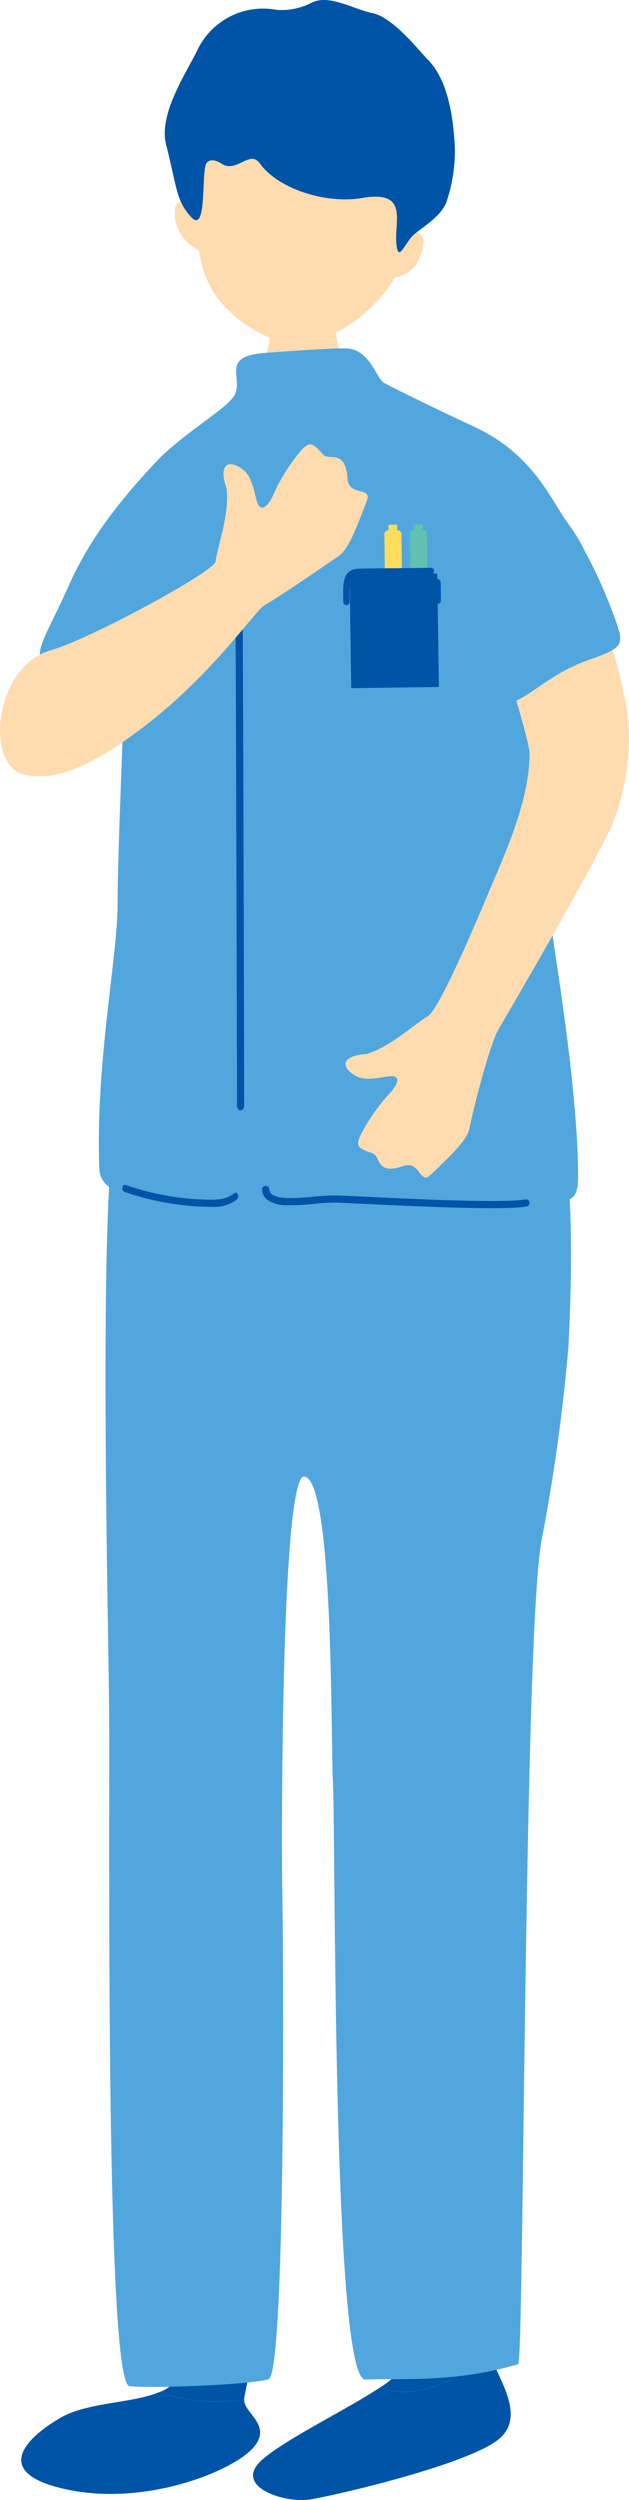 <svg id="グループ_19871" data-name="グループ 19871" xmlns="http://www.w3.org/2000/svg" xmlns:xlink="http://www.w3.org/1999/xlink" width="58.053" height="230.736" viewBox="0 0 58.053 230.736">
  <defs>
    <clipPath id="clip-path">
      <rect id="長方形_299" data-name="長方形 299" width="58.053" height="230.736" fill="none"/>
    </clipPath>
  </defs>
  <g id="グループ_19870" data-name="グループ 19870" clip-path="url(#clip-path)">
    <path id="パス_20762" data-name="パス 20762" d="M24.9,28.108c.3,0,5.275.046,5.654.011.151.642.441,3.212.743,4.029a25.8,25.8,0,0,0,3.76,6.213c3.44,4.672-16.021,3.5-14.123,1.329a18.319,18.319,0,0,0,3.932-8.215,17.351,17.351,0,0,0,.034-3.367" fill="#ffdbb0"/>
    <path id="パス_20763" data-name="パス 20763" d="M45.242,217.428a6.1,6.1,0,0,1-.352-1.114c-.456-2.425.913-8.512.684-10.155,0,0-8.1.492-8.281,2.84s.835,7.993-.473,9.879a7.158,7.158,0,0,1-1.763,1.473c3.625,1.3,6.971-.789,10.185-2.923" fill="#0054a7"/>
    <path id="パス_20764" data-name="パス 20764" d="M45.242,217.428c-3.214,2.134-6.56,4.227-10.185,2.923-3.007,2.006-8.7,4.745-10.87,6.669-2.78,2.459,2.09,4.026,4.4,3.663s14.725-3.253,17.491-5.606c2.376-2.021.136-5.243-.833-7.649" fill="#0054a7"/>
    <path id="パス_20765" data-name="パス 20765" d="M14.674,220.782c-2.482,1.027-6.58.912-9.066,2.344-3.371,1.944-6.48,5.214.771,6.672s15.093-1.751,16.98-3.883c1.847-2.086-.861-3.2-.826-4.442a17.861,17.861,0,0,1-7.859-.691" fill="#0054a7"/>
    <path id="パス_20766" data-name="パス 20766" d="M24.4,209.733s-6.771-.826-7.251.406.658,6.02-.58,8.988a3.225,3.225,0,0,1-1.894,1.655,17.856,17.856,0,0,0,7.858.69c0-.027,0-.053,0-.08.162-1.273,2.262-9.669,1.868-11.659" fill="#0054a7"/>
    <path id="パス_20767" data-name="パス 20767" d="M50.634,102.479c1.547.35,2.54,7.576,1.831,21.771a171.469,171.469,0,0,1-2.482,17.915c-1.643,8.766-1.609,75.866-2.159,76.028-6.021,1.77-10.991,1.272-14.088,1.418S31,170.257,30.724,164.363c-.2-4.291.056-27.8-2.643-28.09-2.111-.226-2.128,33.031-2.024,38.568.117,6.239.3,44.254-1.274,44.74-1.662.512-10.566.859-12.823.641s-1.822-51.467-1.885-61.977c-.052-8.682-1.258-56.093,1.225-55.766,1.276.169,39.334,0,39.334,0" fill="#51a7dd"/>
    <path id="パス_20768" data-name="パス 20768" d="M14.813,42.195c2.751-2.64,6.325-4.612,6.873-5.808.747-1.625-1.385-3.526,2.887-3.829,3.169-.225,6.1-.434,7.345-.408,2.228.047,2.776,2.77,3.544,3.194,1.043.579,5.194,2.6,8.236,4.007,5.586,2.583,7.1,6.766,8.78,9.036,5.874,7.92.731,16.045-.928,21.418-.913,2.955-1.8,7.9-.623,16.045.606,4.184,2.32,14.615,2.427,22.226.046,3.217-.439,2.9-6,2.909s-8.069.078-10.83-.3c-2.316-.32-13.389.109-16.7.023-3.06-.08-10.519.732-10.658-2.848-.376-9.651,1.687-19.552,1.684-24.306,0-4.867.541-16.091.516-17.851-.015-1.132-2.191.316-6.861-3.869-1.7-1.522-.609-2.311,1.84-7.784,1.537-3.432,3.743-6.9,8.462-11.852" fill="#51a7dd"/>
    <path id="パス_20769" data-name="パス 20769" d="M22.2,102.479H22.2c-.183,0-.331-.206-.331-.453.015-3.93-.135-52.638-.192-56.695,0-.247.143-.45.326-.452s.335.195.338.442c.058,4.06.207,52.786.193,56.717,0,.243-.146.438-.326.441" fill="#0054a7"/>
    <path id="パス_20770" data-name="パス 20770" d="M26.384,111.226a19.9,19.9,0,0,0,2.646-.123,18.209,18.209,0,0,1,1.937-.113c.462.011,1.443.058,2.722.119,4.77.229,12.754.611,14.9.243a.333.333,0,1,0-.113-.656c-2.075.357-10.324-.038-14.756-.25-1.286-.062-2.273-.109-2.737-.121a19.317,19.317,0,0,0-2.013.115c-1.46.131-3.275.295-3.9-.24a.617.617,0,0,1-.222-.454.325.325,0,0,0-.354-.308.332.332,0,0,0-.308.355,1.267,1.267,0,0,0,.453.913,2.928,2.928,0,0,0,1.745.52" fill="#0054a7"/>
    <path id="パス_20771" data-name="パス 20771" d="M19.6,111.377c-.374.005-.822-.008-1.38-.034A25.457,25.457,0,0,1,11.475,110a.363.363,0,0,1-.169-.4c.028-.178.149-.289.27-.244a25.057,25.057,0,0,0,6.653,1.327c2.217.106,2.6-.01,3.431-.582.111-.079.249-.008.3.159a.41.41,0,0,1-.1.442,3.372,3.372,0,0,1-2.258.68" fill="#0054a7"/>
    <rect id="長方形_296" data-name="長方形 296" width="0.202" height="0.933" transform="translate(38.692 62.195) rotate(-0.848)" fill="#0054a7"/>
    <path id="パス_20772" data-name="パス 20772" d="M37.821,49.239c0-.195.232-.358.521-.362l.527-.008c.289,0,.528.152.531.348l.17,12.08c0,.195-.231.358-.52.362l-.528.007c-.289,0-.528-.152-.531-.347Z" fill="#62c0b4"/>
    <path id="パス_20773" data-name="パス 20773" d="M38.2,48.438c0-.024.12-.045.268-.047l.27,0c.148,0,.269.016.27.04l.02,1.466c0,.024-.12.045-.268.047l-.27,0c-.148,0-.269-.016-.269-.039Z" fill="#62c0b4"/>
    <path id="パス_20774" data-name="パス 20774" d="M38.121,61.241c-.011-.049.183-.092.431-.1l.453-.006c.248,0,.443.034.434.083l-.3,1.536a.616.616,0,0,1-.227.027l-.223,0a.63.63,0,0,1-.228-.019Z" fill="#62c0b4"/>
    <rect id="長方形_297" data-name="長方形 297" width="0.202" height="0.933" transform="translate(36.342 62.228) rotate(-0.848)" fill="#fedc5e"/>
    <path id="パス_20775" data-name="パス 20775" d="M35.472,49.272c0-.195.231-.358.521-.362l.526-.008c.289,0,.528.153.531.348l.17,12.08c0,.195-.231.358-.52.362l-.528.007c-.289,0-.528-.152-.531-.347Z" fill="#fedc5e"/>
    <path id="パス_20776" data-name="パス 20776" d="M35.846,48.471c0-.024.12-.045.268-.047l.27,0c.148,0,.269.016.27.04l.02,1.466c0,.024-.12.045-.268.047l-.27,0c-.148,0-.269-.016-.269-.039Z" fill="#fedc5e"/>
    <path id="パス_20777" data-name="パス 20777" d="M35.771,61.275c-.011-.049.183-.093.431-.1l.453-.006c.248,0,.443.034.434.083l-.3,1.536a.6.6,0,0,1-.227.026l-.223,0a.594.594,0,0,1-.228-.02Z" fill="#fedc5e"/>
    <rect id="長方形_298" data-name="長方形 298" width="8.093" height="10.467" transform="translate(32.268 53.049) rotate(-0.807)" fill="#0054a7"/>
    <path id="パス_20778" data-name="パス 20778" d="M40.4,55.733a.3.3,0,0,0,.3-.3l-.024-1.692a.3.3,0,0,0-.6.008l.024,1.692a.3.3,0,0,0,.3.3" fill="#0054a7"/>
    <path id="パス_20779" data-name="パス 20779" d="M31.969,55.852a.3.3,0,0,0,.3-.3c0-.189,0-.377,0-.561-.017-1.358.05-1.875.83-1.906.661-.026,2.071-.037,3.437-.048s2.683-.022,3.244-.046a.3.3,0,0,0,.285-.312.308.308,0,0,0-.312-.285c-.547.024-1.846.034-3.221.046s-2.787.022-3.457.048c-1.434.057-1.418,1.361-1.4,2.511,0,.179,0,.363,0,.547a.3.3,0,0,0,.3.3h.007" fill="#0054a7"/>
    <path id="パス_20780" data-name="パス 20780" d="M2.224,71.492c3.5.823,7.41-1.692,10.852-4.272,6.389-4.788,10.471-10.862,11.317-11.348,1.3-.748,4.67-3.046,6.82-4.524.876-.6,1.5-2.108,2.646-5.137.5-1.339-1.661-.35-1.781-2.027-.2-2.823-1.682-1.6-2.261-2.237-1-1.1-1.254-1.435-2.458.158a17.225,17.225,0,0,0-2.15,3.585c-.368.837-1.2,1.958-1.57.329s-.68-2.5-1.738-3.01-1.661.141-.991,2.057c.3,2.389-.856,5.382-1.012,6.756-.1.9-11.433,7.1-15.194,8.184C-.608,61.543-1.4,70.64,2.224,71.492" fill="#ffdbb0"/>
    <path id="パス_20781" data-name="パス 20781" d="M46.019,94.975c-.741,1.259-2.181,6.656-2.686,9.143-.206,1.012-1.317,2.145-3.6,4.32-1.007.961-.944-1.354-2.49-.826-2.6.891-2.072-.9-2.862-1.174-1.366-.477-1.761-.578-.791-2.26a16.656,16.656,0,0,1,2.392-3.286c.609-.647,1.3-1.816-.3-1.532s-2.5.342-3.354-.411-.505-1.541,1.465-1.669c2.251-.642,4.493-2.811,5.664-3.471s4.991-9.922,6.1-12.537C46.772,78.421,48.9,73.62,48.87,69.51c-.009-1.156-2.464-8.978-3.06-10.978-.711-2.385,7.879-7.115,8.849-4.44.669,1.842,2.961,8.588,3.324,12.5a21.352,21.352,0,0,1-1.531,9.628c-1.908,4.188-9.91,17.87-10.433,18.758" fill="#ffdbb0"/>
    <path id="パス_20782" data-name="パス 20782" d="M49.261,46.422c3.054-.584,6.616,8.169,7.5,10.682.834,2.356.886,2.643-2.36,3.778s-4.9,2.867-6.577,3.7c-1.7.847-3.362-2.276-3.763-7.13s1.064-10.242,5.195-11.032" fill="#51a7dd"/>
    <path id="パス_20783" data-name="パス 20783" d="M37.854,21.457c1.432-6.686.478-15.1-7.694-16.337s-11.979,6.986-12.59,13.8a.764.764,0,0,0-1.419.433,3.578,3.578,0,0,0,.541,2.261A4.033,4.033,0,0,0,18.351,23.1a9.785,9.785,0,0,0,1.741,4.445A11.951,11.951,0,0,0,26.529,31.7c2.121.38,5.057-1.119,6.665-2.406A14.253,14.253,0,0,0,36.461,25.6a2.894,2.894,0,0,0,1.8-1.022,4.371,4.371,0,0,0,.835-2.4.9.9,0,0,0-1.245-.719" fill="#ffdbb0"/>
    <path id="パス_20784" data-name="パス 20784" d="M25.519.907A5.985,5.985,0,0,0,28.776.241c1.61-.789,3.764.581,5.647.983s4.326,3.541,5.025,4.239c1.9,1.9,2.361,5.252,2.527,7.982a14.773,14.773,0,0,1-.8,5.288c-.546,1.272-2.072,2.152-2.951,2.9s-1.486,2.8-1.65.775,1.139-4.871-3.122-4.138c-3.456.6-7.864-.913-9.46-3.175-.932-1.323-2.146.9-3.509.029-.805-.514-1.334-.377-1.493.087-.394,1.146.1,6.467-1.384,4.782-1.363-1.543-1.231-2.5-2.277-6.656-.706-2.8,1.829-6.549,2.855-8.648A6.726,6.726,0,0,1,25.519.907" fill="#0054a7"/>
  </g>
</svg>
